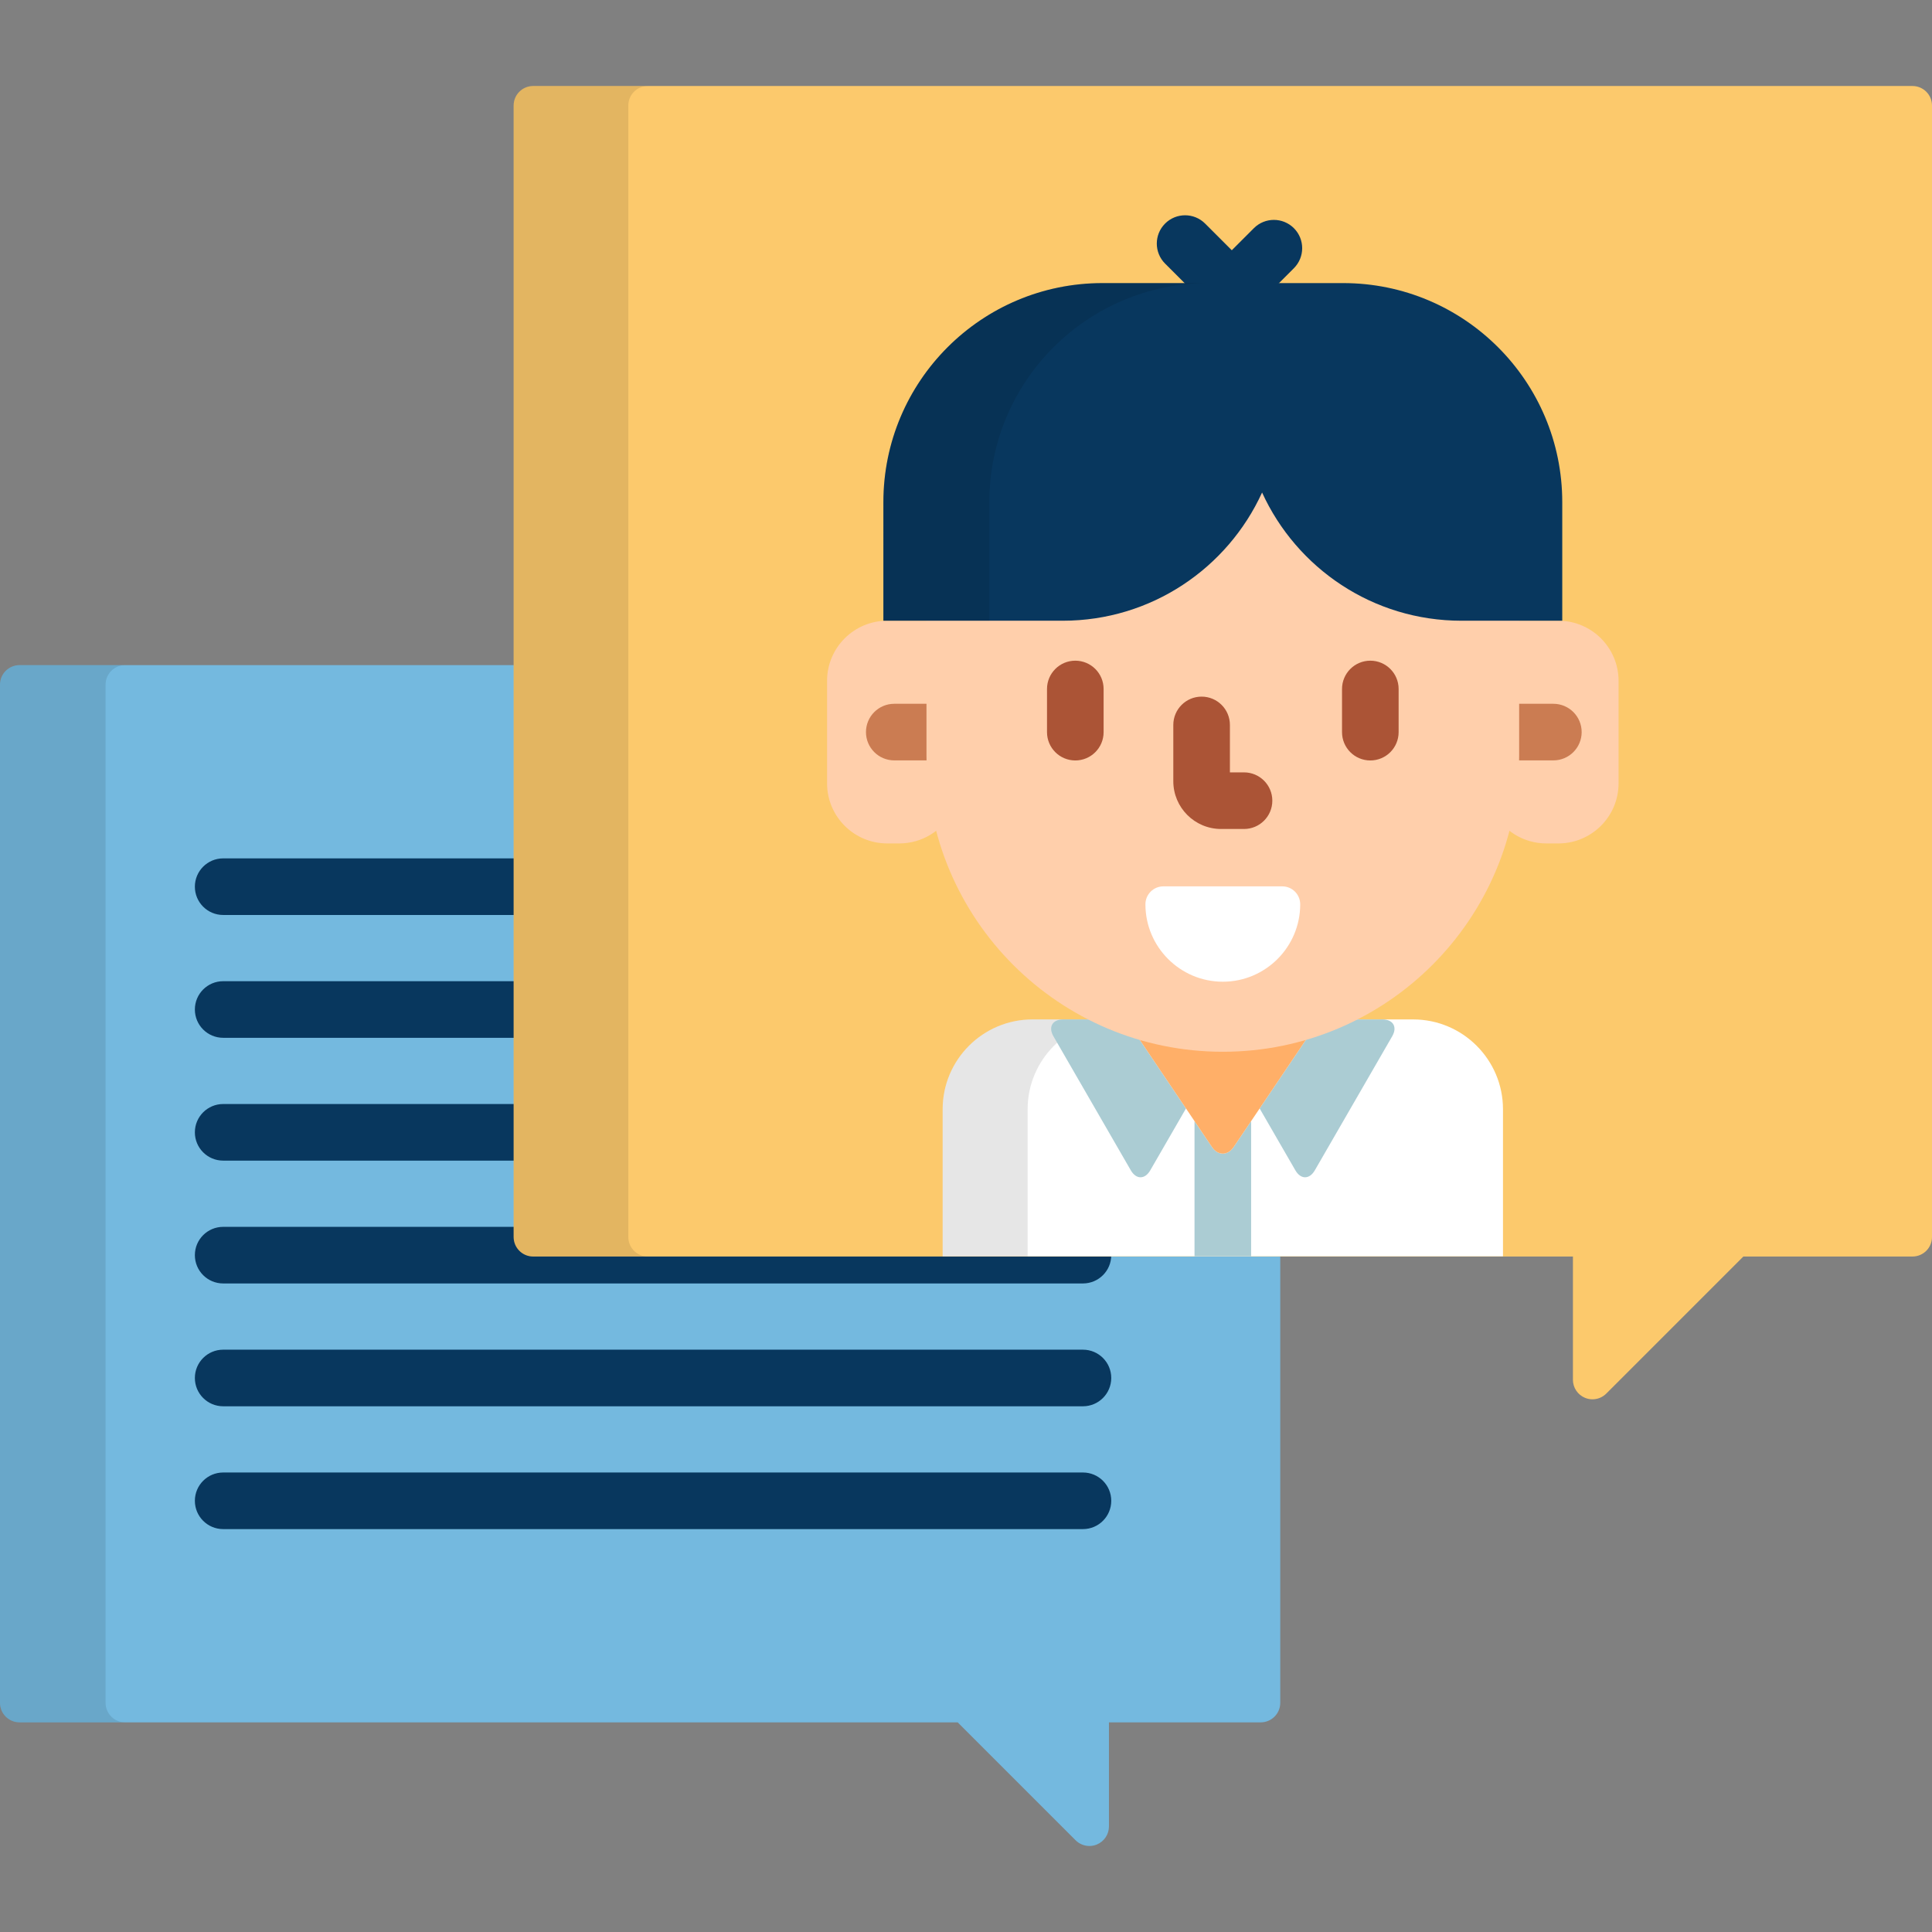 <?xml version="1.0" encoding="iso-8859-1"?>
<!-- Generator: Adobe Illustrator 19.0.0, SVG Export Plug-In . SVG Version: 6.00 Build 0)  -->
<svg version="1.1" id="Capa_1" xmlns="http://www.w3.org/2000/svg" xmlns:xlink="http://www.w3.org/1999/xlink" x="0px" y="0px"
	 viewBox="0 0 512 512" style="enable-background:new 0 0 512 512;" xml:space="preserve">
<rect x="0" y="0" width="512" height="512" fill="#808080" stroke="none"/>
<path style="fill:#74B9DF;" d="M147.177,327.199c-2.859,0-5.177-2.318-5.177-5.178V176.264H5.177c-2.859,0-5.177,2.317-5.177,5.177
	v269.823c0,2.86,2.318,5.178,5.177,5.178h248.62l31.247,31.247c0.99,0.99,2.314,1.517,3.661,1.517c0.668,0,1.34-0.128,1.98-0.395
	c1.936-0.801,3.196-2.689,3.196-4.782v-27.587h40.222c2.859,0,5.178-2.317,5.178-5.178V327.199H147.177z"/>
<g style="opacity:0.1;">
	<path d="M27.979,451.264V181.44c0-2.859,2.318-5.177,5.177-5.177H5.177C2.318,176.263,0,178.58,0,181.44v269.823
		c0,2.86,2.318,5.178,5.177,5.178h27.979C30.297,456.441,27.979,454.124,27.979,451.264z"/>
</g>
<g>
	<path style="fill:#08375E;" d="M292.159,327.199H147.177c-1.688,0-3.173-0.82-4.119-2.071H59.142c-4.142,0-7.5,3.357-7.5,7.5
		s3.358,7.5,7.5,7.5h227.852c4.143,0,7.5-3.357,7.5-7.5C294.493,330.489,293.594,328.565,292.159,327.199z"/>
	<path style="fill:#08375E;" d="M142,292.577H59.142c-4.142,0-7.5,3.357-7.5,7.5s3.358,7.5,7.5,7.5H142V292.577z"/>
	<path style="fill:#08375E;" d="M142,227.478H59.142c-4.142,0-7.5,3.357-7.5,7.5s3.358,7.5,7.5,7.5H142V227.478z"/>
	<path style="fill:#08375E;" d="M142,260.028H59.142c-4.142,0-7.5,3.357-7.5,7.5s3.358,7.5,7.5,7.5H142V260.028z"/>
	<path style="fill:#08375E;" d="M286.993,372.678H59.142c-4.142,0-7.5-3.357-7.5-7.5s3.358-7.5,7.5-7.5h227.852
		c4.143,0,7.5,3.357,7.5,7.5C294.493,369.32,291.136,372.678,286.993,372.678z"/>
	<path style="fill:#08375E;" d="M286.993,405.227H59.142c-4.142,0-7.5-3.357-7.5-7.5s3.358-7.5,7.5-7.5h227.852
		c4.143,0,7.5,3.357,7.5,7.5C294.493,401.87,291.136,405.227,286.993,405.227z"/>
</g>
<path style="fill:#FCC96C;" d="M422.018,370.832c-0.668,0-1.34-0.129-1.98-0.395c-1.936-0.801-3.196-2.689-3.196-4.784v-32.66
	H141.296c-2.859,0-5.177-2.318-5.177-5.178V27.97c0-2.86,2.318-5.177,5.177-5.177h365.527c2.858,0,5.177,2.316,5.177,5.177v299.846
	c0,2.859-2.318,5.178-5.177,5.178h-44.822l-36.322,36.322C424.69,370.306,423.365,370.832,422.018,370.832z"/>
<g style="opacity:0.1;">
	<path d="M166.509,327.815V27.97c0-2.86,2.318-5.177,5.177-5.177h-30.39c-2.859,0-5.177,2.316-5.177,5.177v299.846
		c0,2.859,2.318,5.178,5.177,5.178h30.39C168.827,332.993,166.509,330.675,166.509,327.815z"/>
</g>
<path style="fill:#FFFFFF;" d="M374.509,270.16h-100.9c-13.121,0-23.796,10.675-23.796,23.798v38.98h148.494v-38.98
	C398.306,280.835,387.632,270.16,374.509,270.16z"/>
<path style="opacity:0.1;enable-background:new    ;" d="M296.132,270.16h-22.523c-13.121,0-23.796,10.675-23.796,23.798v38.98
	h22.523v-38.98C272.335,280.835,283.01,270.16,296.132,270.16z"/>
<g>
	<path style="fill:#ABCCD3;" d="M326.938,303.965c-1.584,2.349-4.175,2.351-5.759,0l-4.62-6.855v35.829h15v-35.83L326.938,303.965z"
		/>
	<path style="fill:#ABCCD3;" d="M301.274,274.432c-1.583-2.351-0.562-4.271,2.271-4.271h-21.802c-2.833,0-3.991,2.008-2.575,4.46
		l20.511,35.531c1.417,2.453,3.734,2.454,5.151,0l9.467-16.396L301.274,274.432z"/>
	<path style="fill:#ABCCD3;" d="M366.374,270.16h-21.803c2.833,0,3.855,1.923,2.272,4.271l-13.023,19.323l9.468,16.396
		c1.416,2.454,3.734,2.453,5.15,0l20.512-35.531C370.366,272.168,369.207,270.16,366.374,270.16z"/>
</g>
<path style="fill:#FFAF68;" d="M344.571,270.16c2.833,0,3.855,1.923,2.272,4.271l-19.905,29.533c-1.584,2.349-4.175,2.351-5.759,0
	l-19.904-29.533c-1.583-2.351-0.562-4.271,2.271-4.271H344.571z"/>
<path style="fill:#08375E;" d="M326.44,84.426c-1.919,0-3.838-0.733-5.303-2.196l-12.376-12.374
	c-2.93-2.929-2.93-7.678-0.001-10.606c2.928-2.93,7.677-2.929,10.606-0.001l7.073,7.071l5.849-5.85c2.93-2.928,7.678-2.928,10.607,0
	c2.929,2.93,2.929,7.678,0,10.607l-11.152,11.152C330.278,83.693,328.358,84.426,326.44,84.426z"/>
<g>
	<path style="fill:#FFCFAB;" d="M250.936,200.195v-35.696h-15.805c-8.812,0-15.953,7.142-15.953,15.951v27.117
		c0,8.809,7.141,15.951,15.953,15.951h3.189c6.077,0,11.357-3.399,14.05-8.398C251.44,210.286,250.936,205.301,250.936,200.195z"/>
	<path style="fill:#FFCFAB;" d="M412.986,164.499h-15.923v35.696c0,5.043-0.494,9.968-1.402,14.747
		c2.663,5.094,7.99,8.576,14.138,8.576h3.188c8.812,0,15.952-7.142,15.952-15.951V180.45
		C428.939,171.641,421.798,164.499,412.986,164.499z"/>
</g>
<g>
	<path style="fill:#CB7C52;" d="M250.936,200.195v-12.78c-1.063-0.577-2.281-0.905-3.576-0.905h-10.37c-4.142,0-7.5,3.357-7.5,7.5
		s3.358,7.5,7.5,7.5h10.371c1.299,0,2.521-0.331,3.586-0.912C250.946,200.463,250.936,200.33,250.936,200.195z"/>
	<path style="fill:#CB7C52;" d="M411.657,186.51h-10.368c-1.568,0-3.022,0.482-4.226,1.305v12.381c0,0,0,0.007,0,0.01
		c1.203,0.822,2.657,1.305,4.226,1.305h10.368c4.143,0,7.5-3.357,7.5-7.5C419.157,189.867,415.8,186.51,411.657,186.51z"/>
</g>
<path style="fill:#FFCFAB;" d="M387.293,159.476c-23.471,0-43.676-13.934-52.828-33.975c-9.156,20.04-29.359,33.975-52.832,33.975
	h-36.105v40.719c0,43.373,35.158,78.532,78.531,78.532c43.37,0,78.532-35.159,78.532-78.532v-40.719L387.293,159.476
	L387.293,159.476z"/>
<g>
	<path style="fill:#AB5436;" d="M284.968,201.529c-4.143,0-7.5-3.357-7.5-7.5v-11.442c0-4.143,3.357-7.5,7.5-7.5s7.5,3.357,7.5,7.5
		v11.442C292.468,198.172,289.11,201.529,284.968,201.529z"/>
	<path style="fill:#AB5436;" d="M363.15,201.529c-4.143,0-7.5-3.357-7.5-7.5v-11.442c0-4.143,3.357-7.5,7.5-7.5s7.5,3.357,7.5,7.5
		v11.442C370.65,198.172,367.293,201.529,363.15,201.529z"/>
	<path style="fill:#AB5436;" d="M329.679,219.688h-6.089c-6.976,0-12.651-5.676-12.651-12.651v-14.924c0-4.143,3.357-7.5,7.5-7.5
		s7.5,3.357,7.5,7.5v12.575h3.74c4.143,0,7.5,3.357,7.5,7.5S333.821,219.688,329.679,219.688z"/>
</g>
<path style="fill:#FFFFFF;" d="M324.06,260.164c-11.308,0-20.511-9.2-20.511-20.511c0-2.63,2.131-4.759,4.76-4.759h31.5
	c2.629,0,4.76,2.129,4.76,4.759C344.569,250.964,335.369,260.164,324.06,260.164z"/>
<path style="fill:#08375E;" d="M355.947,75.022h-63.778c-32.068,0-58.064,25.996-58.064,58.065V164.5h47.528
	c23.473,0,43.676-13.935,52.832-33.975c9.152,20.04,29.357,33.975,52.828,33.975h26.721v-31.413
	C414.014,101.019,388.018,75.022,355.947,75.022z"/>
<g style="opacity:0.1;">
	<path d="M320.245,75.022h-28.076c-32.068,0-58.064,25.996-58.064,58.065V164.5h28.076v-31.413
		C262.181,101.019,288.177,75.022,320.245,75.022z"/>
</g>
<g>
</g>
<g>
</g>
<g>
</g>
<g>
</g>
<g>
</g>
<g>
</g>
<g>
</g>
<g>
</g>
<g>
</g>
<g>
</g>
<g>
</g>
<g>
</g>
<g>
</g>
<g>
</g>
<g>
</g>
</svg>
